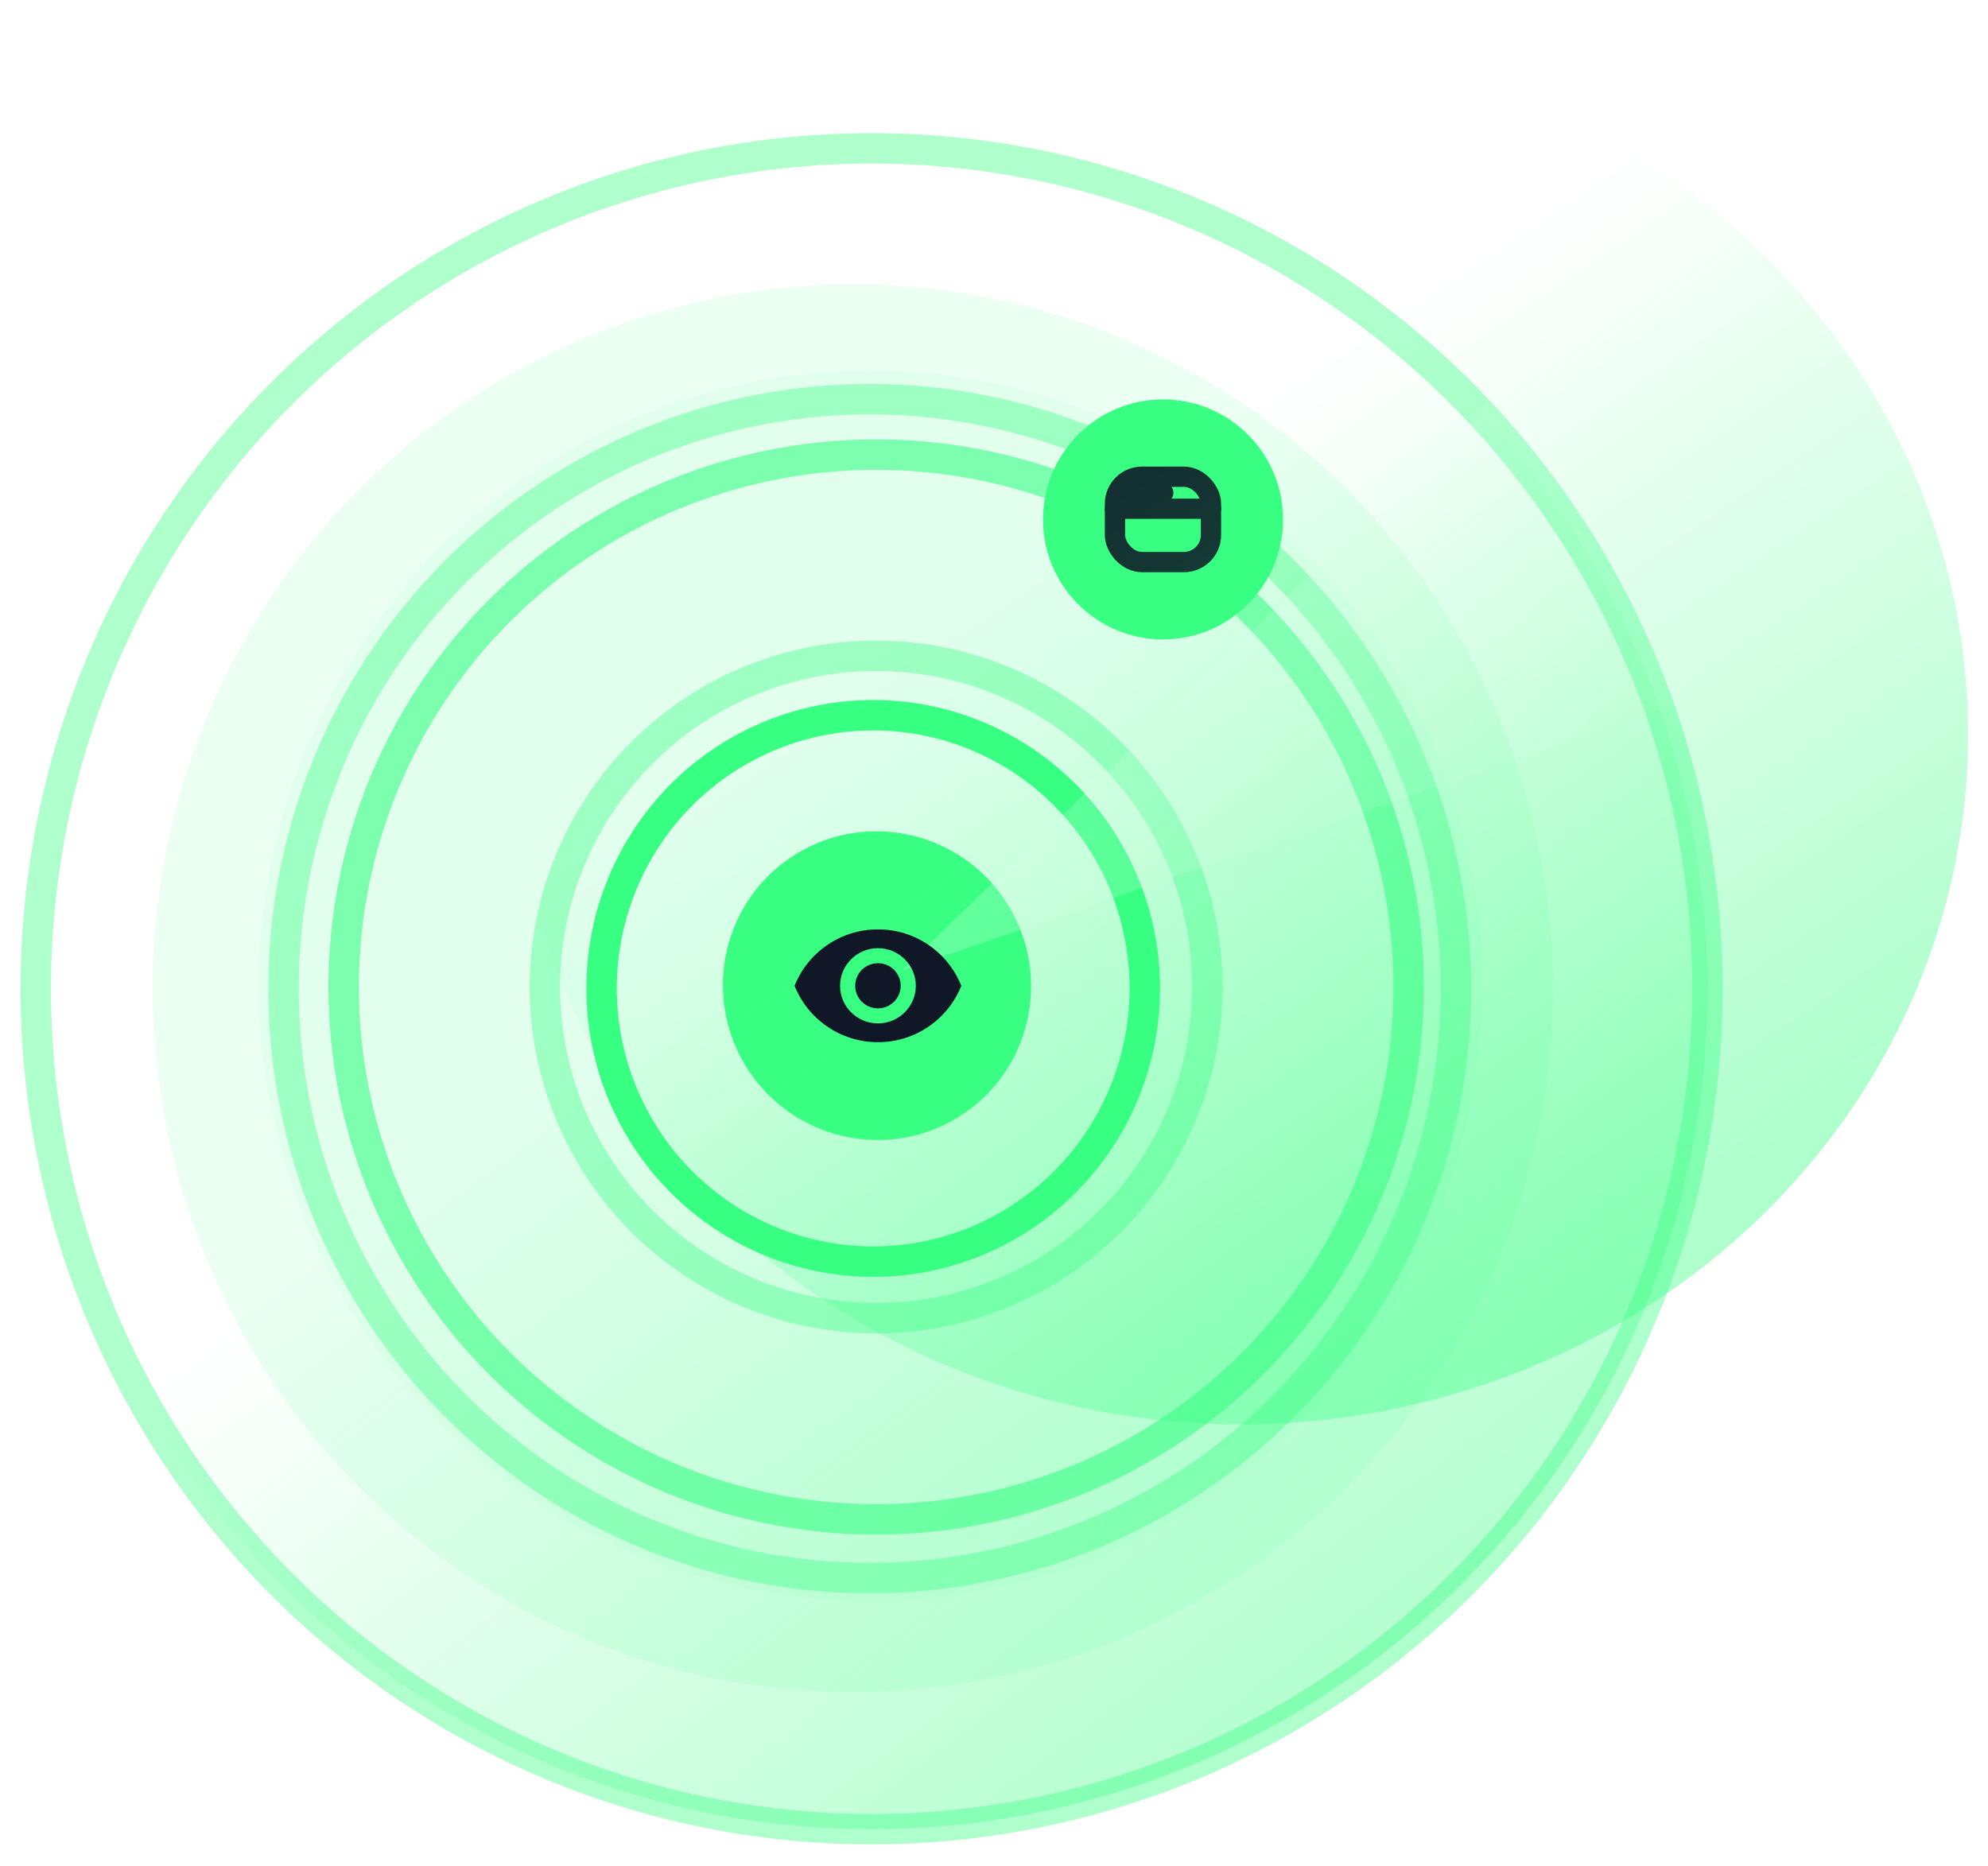 <?xml version="1.0" encoding="UTF-8"?>
<svg xmlns="http://www.w3.org/2000/svg" width="196" height="184" viewBox="0 0 196 184" fill="none">
  <g clip-path="url(#clip0_1701_18754)">
    <path d="M86.09 70.526C91.385 70.526 96.561 72.105 100.965 75.064C105.369 78.023 108.803 82.23 110.831 87.154C112.859 92.077 113.389 97.496 112.355 102.723C111.321 107.95 108.769 112.751 105.023 116.518C102.537 119.02 99.585 121.004 96.336 122.358C93.087 123.711 89.606 124.408 86.09 124.408C82.574 124.408 79.091 123.712 75.843 122.358C72.594 121.004 69.643 119.02 67.156 116.518H67.155C63.409 112.751 60.857 107.95 59.823 102.723C58.789 97.496 59.321 92.077 61.349 87.154C63.377 82.23 66.81 78.023 71.214 75.064C75.618 72.105 80.795 70.526 86.09 70.526Z" stroke="#38FF82" stroke-width="3"></path>
    <g filter="url(#filter0_f_1701_18754)">
      <path d="M128.461 140.071C136.896 131.589 142.641 120.781 144.968 109.016C147.295 97.251 146.101 85.056 141.536 73.973C136.971 62.891 129.24 53.418 119.322 46.754C109.403 40.089 97.743 36.532 85.814 36.532C73.885 36.532 62.224 40.089 52.305 46.754C42.386 53.418 34.656 62.891 30.091 73.973C25.526 85.056 24.332 97.251 26.659 109.016C28.986 120.781 34.73 131.589 43.165 140.071C48.765 145.705 55.413 150.174 62.731 153.223C70.049 156.272 77.893 157.842 85.814 157.842C93.735 157.842 101.578 156.272 108.896 153.223C116.214 150.174 122.862 145.705 128.461 140.071Z" fill="#38FF82" fill-opacity="0.05"></path>
    </g>
    <path d="M114.655 47.154C104.755 41.405 93.383 38.737 81.976 39.488C70.569 40.239 59.639 44.374 50.569 51.372C41.5 58.37 34.697 67.916 31.023 78.802C27.348 89.688 26.965 101.425 29.924 112.53C32.883 123.635 39.05 133.608 47.645 141.187C56.239 148.767 66.876 153.613 78.21 155.113C89.544 156.613 101.066 154.699 111.318 149.614C121.57 144.528 130.092 136.499 135.807 126.542C143.465 113.193 145.539 97.331 141.573 82.445C137.606 67.558 127.924 54.864 114.655 47.154V47.154Z" stroke="#38FF82" stroke-opacity="0.4" stroke-width="3" stroke-linecap="round" stroke-linejoin="round"></path>
    <path opacity="0.4" d="M127.134 25.727C113.019 17.532 96.804 13.731 80.54 14.803C64.277 15.875 48.694 21.773 35.764 31.752C22.834 41.73 13.136 55.34 7.897 70.861C2.658 86.382 2.113 103.117 6.331 118.949C10.55 134.782 19.342 149.001 31.596 159.808C43.85 170.615 59.015 177.526 75.174 179.665C91.333 181.805 107.761 179.078 122.378 171.828C136.996 164.579 149.149 153.134 157.298 138.939C162.71 129.514 166.222 119.109 167.635 108.318C169.047 97.528 168.333 86.563 165.532 76.05C162.731 65.538 157.898 55.683 151.31 47.048C144.721 38.414 136.507 31.169 127.134 25.727V25.727Z" fill="url(#paint0_linear_1701_18754)" stroke="#38FF82" stroke-width="3" stroke-linecap="round" stroke-linejoin="round"></path>
    <path d="M33.902 98.709C34.175 109.089 37.521 119.154 43.515 127.632C49.509 136.11 57.882 142.62 67.576 146.339C77.27 150.058 87.849 150.82 97.975 148.527C108.102 146.234 117.321 140.989 124.467 133.456C131.613 125.924 136.365 116.441 138.121 106.208C139.878 95.975 138.561 85.451 134.337 75.966C130.112 66.481 123.17 58.463 114.388 52.923C105.606 47.384 95.379 44.573 85 44.846C78.108 45.028 71.319 46.565 65.022 49.37C58.724 52.175 53.04 56.193 48.295 61.195C43.55 66.197 39.837 72.084 37.367 78.52C34.898 84.957 33.72 91.817 33.902 98.709V98.709Z" stroke="#38FF82" stroke-opacity="0.6" stroke-width="3" stroke-linecap="round" stroke-linejoin="round"></path>
    <path d="M53.727 98.181C53.896 104.639 55.977 110.902 59.706 116.177C63.435 121.452 68.644 125.503 74.675 127.818C80.706 130.132 87.289 130.606 93.589 129.18C99.89 127.753 105.626 124.49 110.072 119.804C114.518 115.117 117.475 109.217 118.567 102.85C119.66 96.483 118.84 89.935 116.211 84.034C113.583 78.133 109.263 73.144 103.799 69.698C98.334 66.252 91.971 64.504 85.513 64.675C76.856 64.906 68.644 68.565 62.684 74.848C56.724 81.131 53.502 89.524 53.727 98.181V98.181Z" stroke="#38FF82" stroke-opacity="0.4" stroke-width="3" stroke-linecap="round" stroke-linejoin="round"></path>
    <path fill-rule="evenodd" clip-rule="evenodd" d="M99.401 89.265C95.003 82.09 85.646 79.825 78.502 84.205C71.357 88.585 69.131 97.951 73.529 105.125C77.927 112.3 87.284 114.565 94.428 110.186C101.574 105.806 103.8 96.44 99.401 89.265Z" fill="#38FF82"></path>
    <path fill-rule="evenodd" clip-rule="evenodd" d="M190.87 -2.965L223.1 49.611L88.92 95.699L190.87 -2.965Z" fill="url(#paint1_linear_1701_18754)" fill-opacity="0.8"></path>
    <circle cx="114.664" cy="51.218" r="11.832" fill="#38FF82"></circle>
    <path d="M109.926 50.166H119.392" stroke="#101828" stroke-width="2" stroke-linecap="round"></path>
    <rect x="109.926" y="47.011" width="9.466" height="8.414" rx="2.667" stroke="#101828" stroke-width="2" stroke-linecap="round"></rect>
    <path d="M111.504 48.588H111.53" stroke="#101828" stroke-width="2" stroke-linecap="round"></path>
    <path d="M113.082 48.588H113.108" stroke="#101828" stroke-width="2" stroke-linecap="round"></path>
    <path d="M114.66 48.588H114.686" stroke="#101828" stroke-width="2" stroke-linecap="round"></path>
    <g filter="url(#filter1_f_1701_18754)">
      <path d="M132.898 146.535C142.551 136.828 149.125 124.46 151.788 110.996C154.451 97.532 153.084 83.576 147.86 70.893C142.636 58.21 133.79 47.37 122.439 39.743C111.088 32.117 97.744 28.046 84.093 28.046C70.441 28.046 57.096 32.117 45.746 39.743C34.395 47.37 25.549 58.21 20.324 70.893C15.1 83.576 13.733 97.532 16.397 110.996C19.06 124.46 25.634 136.828 35.286 146.535C41.695 152.982 49.303 158.096 57.677 161.586C66.051 165.075 75.028 166.871 84.093 166.871C93.157 166.871 102.133 165.075 110.508 161.586C118.882 158.096 126.49 152.982 132.898 146.535Z" fill="#38FF82" fill-opacity="0.1"></path>
    </g>
    <ellipse cx="122.302" cy="72.417" rx="71.734" ry="68.036" transform="rotate(-180 122.302 72.417)" fill="url(#paint2_linear_1701_18754)" fill-opacity="0.4"></ellipse>
    <path fill-rule="evenodd" clip-rule="evenodd" d="M86.558 91.645C82.822 91.645 79.632 93.952 78.34 97.208C79.632 100.464 82.822 102.77 86.558 102.77C90.293 102.77 93.483 100.464 94.775 97.208C93.483 93.952 90.293 91.645 86.558 91.645ZM86.558 100.916C84.496 100.916 82.823 99.255 82.823 97.208C82.823 95.161 84.496 93.499 86.558 93.499C88.62 93.499 90.293 95.161 90.293 97.208C90.293 99.255 88.62 100.916 86.558 100.916ZM86.557 94.983C85.317 94.983 84.316 95.977 84.316 97.208C84.316 98.439 85.317 99.433 86.557 99.433C87.797 99.433 88.798 98.439 88.798 97.208C88.798 95.977 87.797 94.983 86.557 94.983Z" fill="#101828"></path>
  </g>
  <defs>
    <filter id="filter0_f_1701_18754" x="-3.5" y="7.532" width="178.625" height="179.309" filterUnits="userSpaceOnUse" color-interpolation-filters="sRGB">
      <feFlood flood-opacity="0" result="BackgroundImageFix"></feFlood>
      <feBlend mode="normal" in="SourceGraphic" in2="BackgroundImageFix" result="shape"></feBlend>
      <feGaussianBlur stdDeviation="14.5" result="effect1_foregroundBlur_1701_18754"></feGaussianBlur>
    </filter>
    <filter id="filter1_f_1701_18754" x="-13.93" y="-0.954" width="196.043" height="196.825" filterUnits="userSpaceOnUse" color-interpolation-filters="sRGB">
      <feFlood flood-opacity="0" result="BackgroundImageFix"></feFlood>
      <feBlend mode="normal" in="SourceGraphic" in2="BackgroundImageFix" result="shape"></feBlend>
      <feGaussianBlur stdDeviation="14.5" result="effect1_foregroundBlur_1701_18754"></feGaussianBlur>
    </filter>
    <linearGradient id="paint0_linear_1701_18754" x1="126.498" y1="177.183" x2="67.068" y2="97.393" gradientUnits="userSpaceOnUse">
      <stop stop-color="#38FF82"></stop>
      <stop offset="1" stop-color="#38FF82" stop-opacity="0"></stop>
    </linearGradient>
    <linearGradient id="paint1_linear_1701_18754" x1="88.92" y1="95.699" x2="178.41" y2="42.02" gradientUnits="userSpaceOnUse">
      <stop stop-color="white" stop-opacity="0.37"></stop>
      <stop offset="1" stop-color="white" stop-opacity="0"></stop>
    </linearGradient>
    <linearGradient id="paint2_linear_1701_18754" x1="50.568" y1="44.818" x2="117.351" y2="143.794" gradientUnits="userSpaceOnUse">
      <stop stop-color="#38FF82"></stop>
      <stop offset="0.75" stop-color="#38FF82" stop-opacity="0"></stop>
    </linearGradient>
    <clipPath id="clip0_1701_18754">
      <rect width="196" height="184" fill="white"></rect>
    </clipPath>
  </defs>
</svg>
